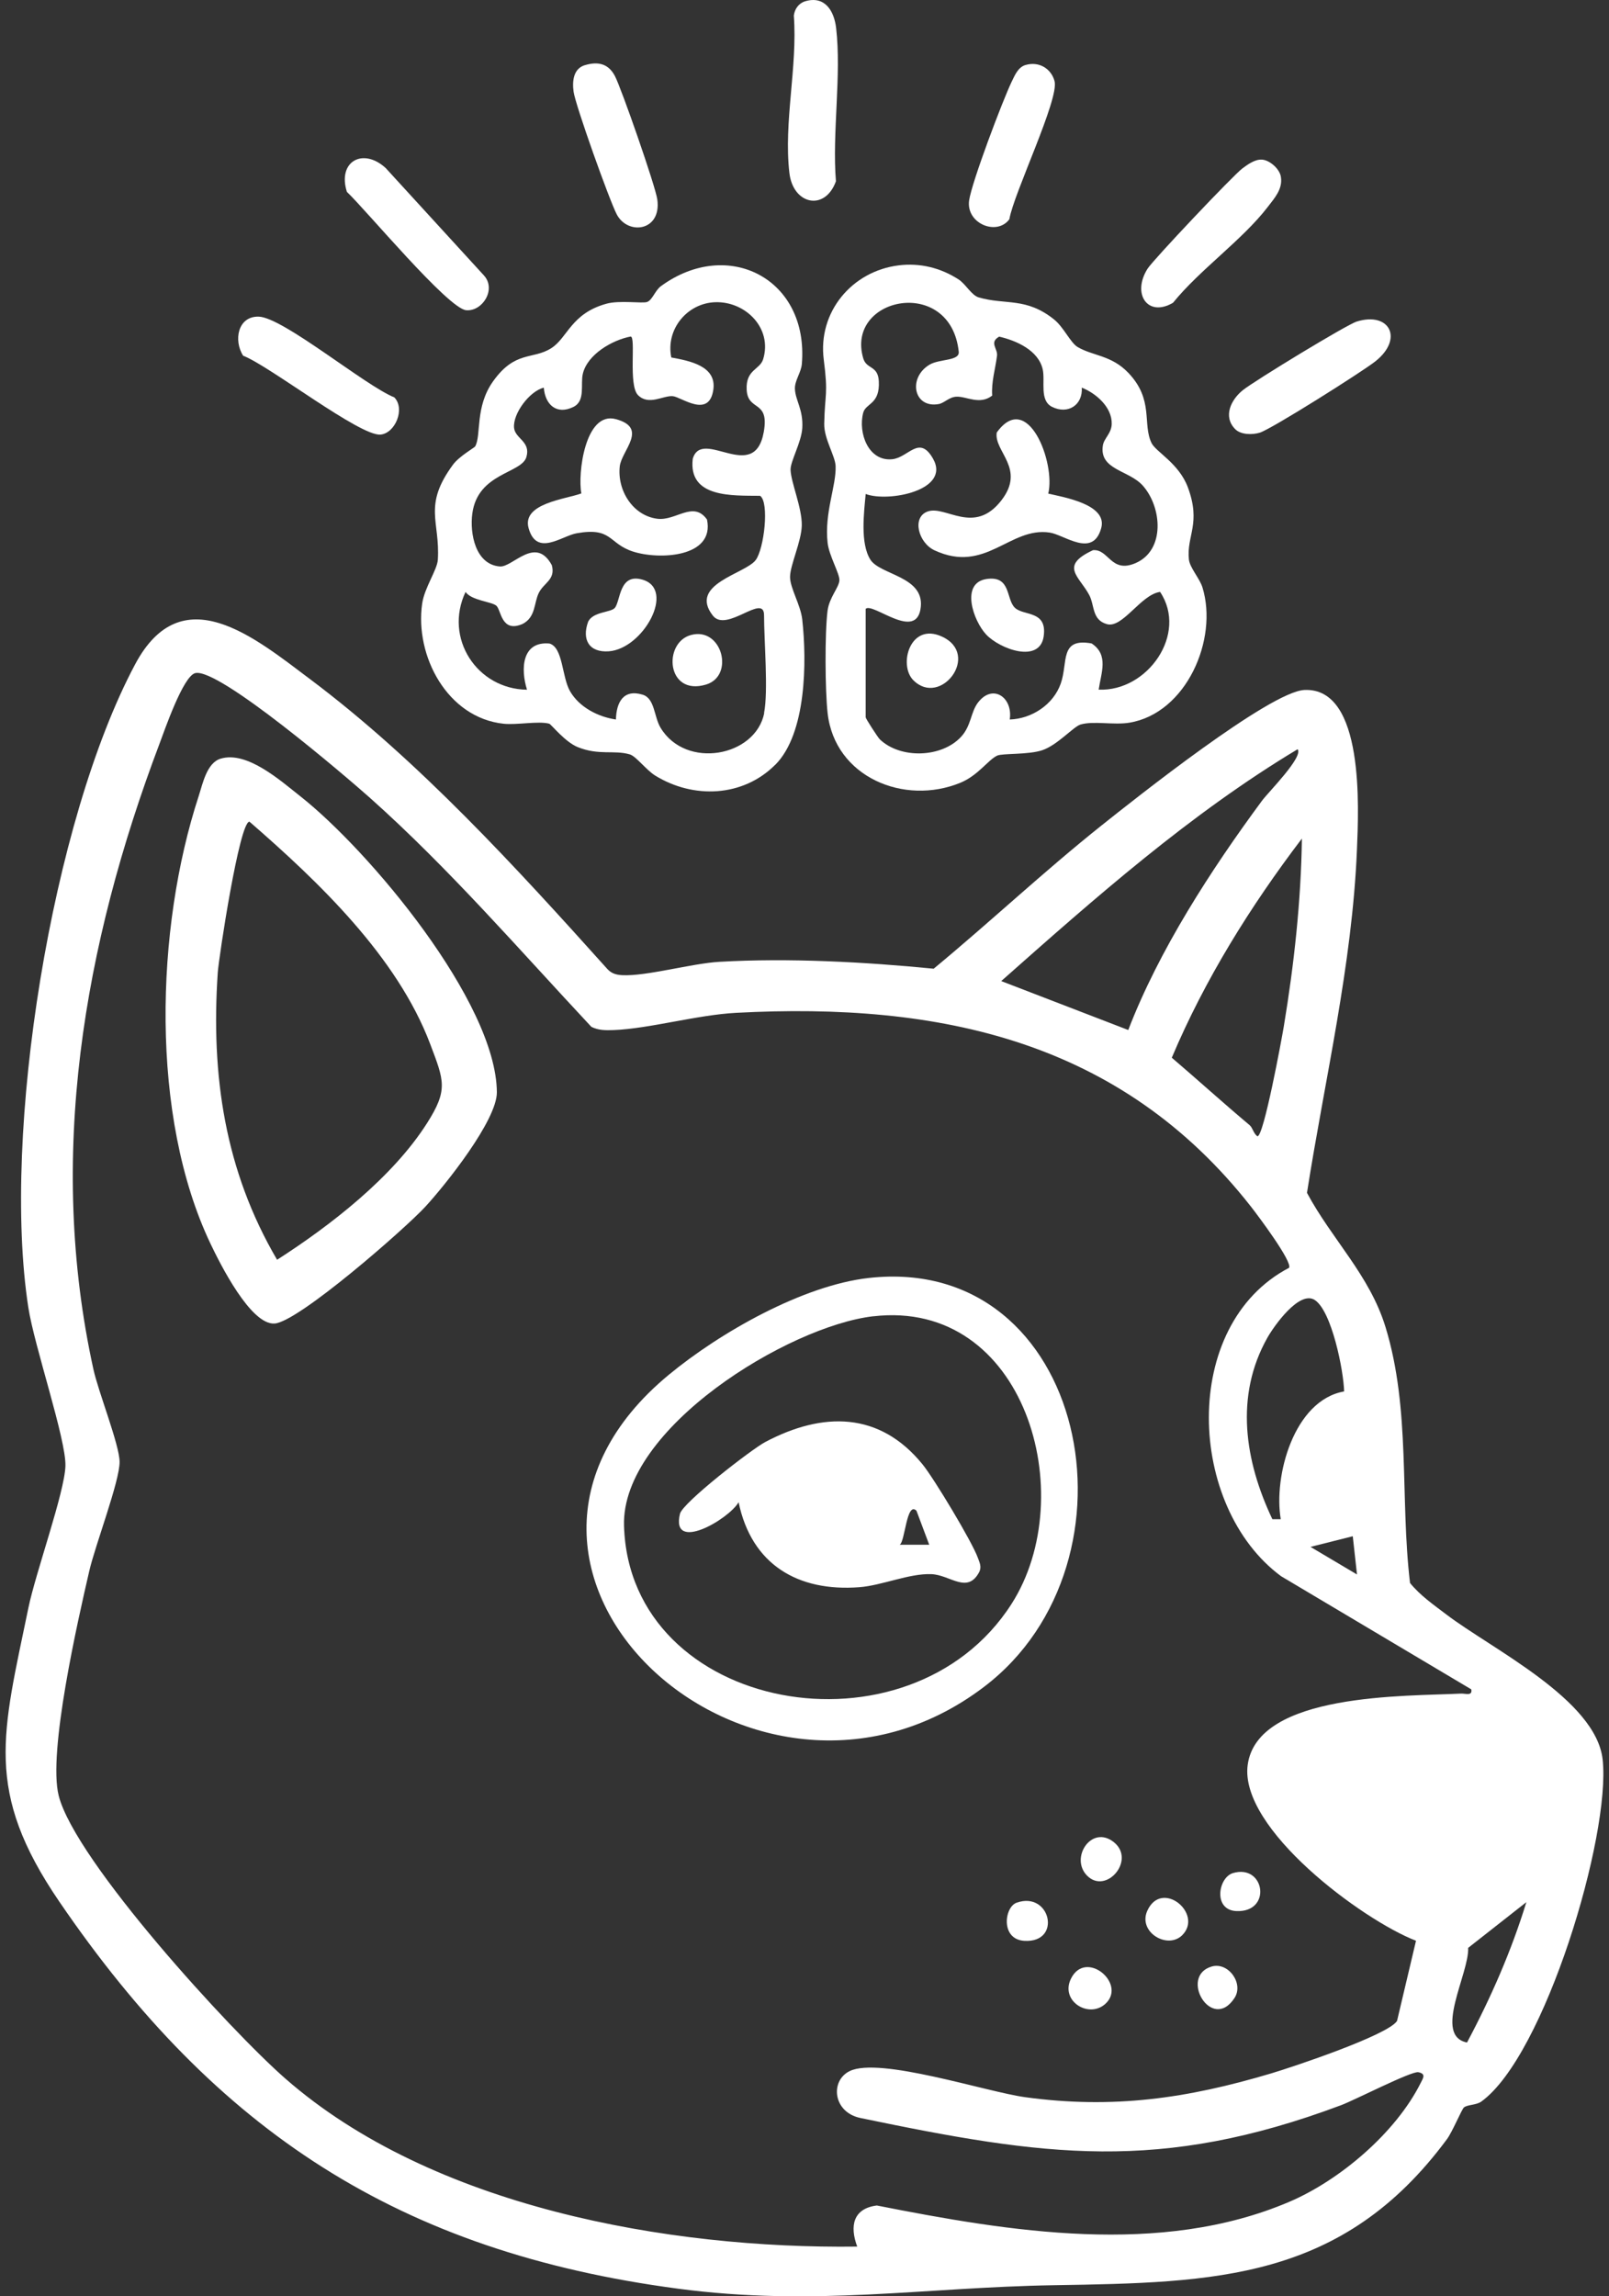 <svg width="143" height="204" viewBox="0 0 143 204" fill="none" xmlns="http://www.w3.org/2000/svg">
<rect x="0" y="0" width="143" height="204" fill="#333333" stroke="none"/>
<g clip-path="url(#clip0_201_764)">
<path d="M130.112 187.22C129.905 187.39 129.084 189.389 128.595 190.047C119.309 202.587 108.031 202.783 93.674 203.017C82.054 203.206 72.388 204.933 60.241 203.323C35.518 200.047 19.223 189.378 5.273 168.943C-1.45 159.098 0.217 154.037 2.525 142.836C3.168 139.714 5.743 132.582 5.815 130.235C5.886 127.888 3.048 119.6 2.517 116.154C0.131 100.707 4.588 72.926 12.011 59.014C16.162 51.236 22.573 56.595 27.594 60.363C37.246 67.608 45.903 77.102 53.951 86.055C54.32 86.478 54.745 86.603 55.291 86.633C57.433 86.747 61.453 85.59 63.937 85.447C70.118 85.091 76.841 85.458 82.98 86.059C87.994 81.913 92.752 77.438 97.841 73.379C100.872 70.964 112.849 61.44 115.928 61.297C121.3 61.047 120.743 71.886 120.6 75.443C120.182 85.757 117.735 95.889 116.158 105.972C118.383 110.122 121.718 113.277 123.133 117.881C125.391 125.224 124.416 133.085 125.316 140.632C126.231 141.755 127.413 142.567 128.55 143.433C132.585 146.501 141.856 150.987 142.436 156.324C143.17 163.066 137.279 182.647 131.651 186.702C131.2 187.027 130.42 186.967 130.108 187.224L130.112 187.22ZM114.562 112.639C114.912 112.129 111.769 107.949 111.182 107.2C99.596 92.427 83.504 89.022 65.443 89.978C61.927 90.163 57.772 91.38 54.523 91.512C53.842 91.539 53.187 91.539 52.558 91.225C46.125 84.347 39.937 77.177 32.902 70.9C30.797 69.025 19.411 59.275 17.348 59.8C16.272 60.076 14.634 64.861 14.171 66.085C7.418 83.942 4.166 102.847 8.307 121.668C8.747 123.667 10.607 128.334 10.629 129.854C10.655 131.55 8.457 137.287 7.934 139.566C6.929 143.916 4.234 155.693 5.22 159.54C6.707 165.349 20.506 180.417 25.366 184.665C38.401 196.063 59.338 199.801 76.186 199.586C75.508 197.772 75.806 196.203 77.929 195.935C89.707 198.259 103.134 200.489 114.573 195.614C119.079 193.694 124.048 189.476 126.265 185.047C126.487 184.605 126.754 184.234 126.054 184.094C125.455 183.973 120.393 186.574 119.192 187.023C103.062 193.059 92.831 191.562 76.468 188.161C74.018 187.651 73.758 184.846 75.52 183.992C78.181 182.704 87.648 185.84 91.107 186.313C98.922 187.382 105.513 186.426 112.988 184.196C114.916 183.622 123.363 180.799 124.161 179.54L125.847 172.416C121.074 170.568 110.128 162.465 110.888 156.796C111.754 150.356 125.041 150.708 129.829 150.458C130.255 150.436 130.865 150.704 130.763 150.084L113.858 140.031C105.509 133.871 104.854 117.718 114.558 112.635L114.562 112.639ZM100.273 91.509C103.002 84.411 107.621 77.283 112.164 71.13C112.717 70.382 115.861 67.242 115.326 66.561C105.761 72.302 97.318 79.778 88.984 87.159L100.273 91.505V91.509ZM111.061 99.959C111.332 100.186 111.411 100.726 111.758 100.946C112.315 100.964 113.903 92.355 114.095 91.206C115.006 85.722 115.631 80.046 115.706 74.498C111.14 80.503 107.09 86.989 104.143 93.965C106.458 95.942 108.727 98.001 111.061 99.959ZM119.459 123.614C119.414 121.777 118.36 116.46 116.843 115.488C115.484 114.619 113.241 117.775 112.638 118.844C109.714 124.033 110.636 129.816 113.083 134.967H113.828C113.169 131.142 114.999 124.396 119.459 123.614ZM120.227 136.479L116.47 137.424L120.603 139.876L120.227 136.475V136.479ZM130.383 181.453C132.51 177.458 134.324 173.323 135.656 168.985L130.484 173.047C130.575 175.341 127.345 180.855 130.383 181.456V181.453Z" fill="white"/>
<path d="M79.863 23.575C81.76 23.341 83.586 23.787 85.197 24.826C85.829 25.238 86.341 26.236 86.992 26.425C89.379 27.117 91.193 26.38 93.692 28.39C94.54 29.074 95.142 30.457 95.778 30.832C97.156 31.637 98.77 31.546 100.276 33.118C102.576 35.522 101.514 37.653 102.343 39.358C102.727 40.148 104.774 41.153 105.572 43.296C106.769 46.516 105.441 47.589 105.663 49.698C105.742 50.439 106.626 51.391 106.871 52.192C108.286 56.811 105.429 63.364 100.378 64.203C98.981 64.434 97.189 64.022 96.026 64.369C95.401 64.558 93.997 66.18 92.646 66.644C91.427 67.064 89.089 66.913 88.626 67.128C87.82 67.502 86.943 68.882 85.362 69.536C80.371 71.595 74.19 69.041 73.554 63.353C73.328 61.35 73.298 56.24 73.547 54.271C73.697 53.084 74.548 52.219 74.601 51.573C74.65 50.994 73.682 49.377 73.554 48.232C73.253 45.556 74.326 43.186 74.266 41.414C74.236 40.507 73.227 38.987 73.253 37.646C73.306 34.913 73.622 35.133 73.212 31.954C72.666 27.718 75.722 24.086 79.87 23.575H79.863ZM76.938 54.09V63.727C76.938 63.844 78.011 65.503 78.192 65.681C80.017 67.434 83.695 67.336 85.426 65.446C86.322 64.468 86.269 63.262 86.921 62.412C88.234 60.696 90.041 61.973 89.74 63.92C91.682 63.859 93.614 62.612 94.276 60.722C94.939 58.833 94.144 56.644 97.016 57.162C98.563 58.179 97.863 59.77 97.645 61.267C101.985 61.456 105.599 56.312 103.103 52.585C101.398 52.816 99.779 55.836 98.383 55.45C97.024 55.072 97.299 53.78 96.802 52.854C95.902 51.176 94.137 50.28 97.137 48.878C98.544 48.749 98.729 50.979 100.931 50.023C103.566 48.878 103.276 45.08 101.575 43.152C100.34 41.754 97.671 41.758 98.018 39.569C98.119 38.931 98.785 38.508 98.804 37.661C98.842 36.172 97.404 34.936 96.143 34.437C96.245 35.971 94.923 36.852 93.501 36.145C92.36 35.578 92.906 33.863 92.672 32.82C92.296 31.127 90.339 30.261 88.803 29.906C87.888 30.42 88.686 30.975 88.611 31.595C88.464 32.778 88.095 33.923 88.182 35.144C87.071 36.006 85.916 35.208 85.012 35.242C84.354 35.265 83.932 35.805 83.431 35.896C81.192 36.3 80.668 33.557 82.615 32.396C83.495 31.871 85.298 32.086 85.208 31.247C84.489 24.479 75.116 26.357 76.72 31.833C77.013 32.831 78.03 32.438 78.105 33.867C78.214 35.949 76.946 35.794 76.716 36.675C76.249 38.466 77.179 41.006 79.291 40.798C80.744 40.654 81.689 38.594 82.916 40.737C84.549 43.579 78.922 44.641 76.938 43.885C76.788 45.526 76.438 48.247 77.348 49.709C78.199 51.074 82.091 51.191 81.839 53.886C81.538 57.087 77.567 53.477 76.938 54.09Z" fill="white"/>
<path d="M68.898 67.941C66.026 70.821 61.626 70.991 58.234 68.904C57.44 68.417 56.529 67.181 55.972 67.019C54.557 66.607 53.239 67.136 51.346 66.372C50.205 65.911 48.974 64.335 48.816 64.294C47.864 64.033 45.948 64.422 44.759 64.297C39.764 63.768 36.854 58.277 37.52 53.625C37.723 52.211 38.856 50.624 38.913 49.728C39.124 46.289 37.562 44.94 40.268 41.27C40.81 40.537 42.173 39.766 42.233 39.656C42.79 38.659 42.199 36.149 43.821 33.878C45.794 31.111 47.341 31.98 48.986 30.937C50.45 30.012 50.744 27.854 53.891 26.984C55.061 26.659 57.053 26.969 57.493 26.833C57.971 26.686 58.212 25.809 58.739 25.423C64.686 21.073 71.887 24.762 71.266 32.328C71.202 33.103 70.607 33.829 70.649 34.569C70.701 35.59 71.394 36.383 71.304 38.016C71.232 39.286 70.235 40.998 70.261 41.742C70.306 42.899 71.285 45.106 71.258 46.678C71.232 48.092 70.22 50.201 70.216 51.255C70.212 52.238 71.157 53.742 71.3 55.034C71.714 58.765 71.672 65.163 68.906 67.941H68.898ZM67.905 63.349C68.292 61.418 67.905 56.932 67.905 54.656C67.905 52.653 64.577 56.251 63.354 54.691C61.159 51.882 66.237 50.99 67.163 49.755C67.916 48.746 68.386 44.626 67.555 44.048C65.082 44.018 61.152 44.248 61.569 40.756C62.401 37.956 67.043 43.035 67.878 38.383C68.401 35.473 66.463 36.591 66.361 34.626C66.267 32.819 67.536 32.861 67.826 31.909C68.661 29.157 66.263 26.765 63.572 26.848C61.076 26.928 59.149 29.252 59.661 31.758C61.268 32.056 63.689 32.502 63.399 34.603C63.034 37.219 60.553 35.269 59.8 35.197C58.942 35.117 57.658 36.066 56.702 35.102C55.818 34.207 56.548 29.891 56.044 29.898C54.403 30.212 52.215 31.482 51.801 33.197C51.572 34.146 52.054 35.605 50.973 36.145C49.471 36.894 48.447 35.949 48.331 34.441C47.074 34.739 45.557 36.75 45.688 38.02C45.79 38.976 47.187 39.218 46.784 40.601C46.355 42.071 42.462 41.999 41.977 45.624C41.74 47.404 42.252 50.148 44.42 50.325C45.564 50.42 47.593 47.54 49.042 50.208C49.396 51.508 48.32 51.769 47.879 52.687C47.439 53.606 47.619 54.823 46.445 55.431C44.54 56.259 44.548 54.18 44.111 53.81C43.675 53.44 41.913 53.356 41.375 52.589C39.432 56.697 42.395 61.221 46.837 61.274C46.257 59.422 46.381 56.95 48.831 57.17C50.047 57.514 49.927 60.129 50.661 61.406C51.478 62.827 53.153 63.689 54.741 63.92C54.779 62.378 55.415 61.195 57.117 61.716C58.208 62.049 58.114 63.678 58.712 64.66C60.96 68.379 67.144 67.23 67.92 63.353L67.905 63.349Z" fill="white"/>
<path d="M71.561 0.113C73.3 -0.404 74.135 0.952 74.312 2.498C74.798 6.701 73.947 11.795 74.293 16.104C73.319 18.798 70.48 18.178 70.157 15.363C69.633 10.854 70.891 5.941 70.552 1.383C70.623 0.797 70.992 0.283 71.561 0.113Z" fill="white"/>
<path d="M34.271 14.921L43.011 24.471C44.137 25.711 42.868 27.691 41.427 27.559C39.812 27.408 32.509 18.625 30.831 17.049C29.972 14.35 32.25 13.076 34.275 14.925L34.271 14.921Z" fill="white"/>
<path d="M35.044 35.303C36.03 36.312 35.131 38.481 33.824 38.609C32.006 38.783 23.944 32.495 21.61 31.603C20.744 30.253 21.124 28.084 22.987 28.13C25.148 28.182 32.477 34.282 35.044 35.303Z" fill="white"/>
<path d="M109.779 38.126C108.661 36.996 109.418 35.488 110.468 34.653C111.518 33.817 119.668 28.848 120.586 28.564C123.504 27.665 124.772 30.099 122.231 32.105C121.061 33.031 112.994 38.126 111.959 38.44C111.296 38.64 110.284 38.632 109.779 38.126Z" fill="white"/>
<path d="M112.142 14.18C112.842 14.21 113.768 15.03 113.844 15.752C113.998 16.803 113.279 17.593 112.688 18.364C110.426 21.315 106.647 23.942 104.253 26.897C101.994 28.224 100.579 26.104 101.99 23.87C102.487 23.084 109.62 15.548 110.422 14.959C110.904 14.603 111.521 14.153 112.138 14.18H112.142Z" fill="white"/>
<path d="M91.135 5.779C92.309 5.423 93.423 6.073 93.725 7.215C94.142 8.81 90.085 17.196 89.708 19.475C88.601 20.99 85.831 19.86 86.132 17.797C86.365 16.183 89.113 8.908 89.93 7.222C90.197 6.671 90.484 5.975 91.138 5.775L91.135 5.779Z" fill="white"/>
<path d="M51.985 5.79C53.151 5.438 54.07 5.654 54.646 6.746C55.222 7.838 58.256 16.538 58.418 17.721C58.809 20.548 55.801 20.926 54.815 19.048C54.172 17.827 51.134 9.331 50.976 8.137C50.852 7.215 50.95 6.1 51.985 5.786V5.79Z" fill="white"/>
<path d="M19.616 67.397C21.965 66.697 24.924 69.35 26.678 70.73C32.795 75.545 44.095 89.003 44.159 97.03C44.178 99.521 39.585 105.269 37.805 107.2C35.975 109.181 26.535 117.431 24.408 117.582C22.281 117.733 19.545 112.249 18.705 110.485C13.322 99.173 13.804 82.495 17.659 70.722C18.013 69.638 18.374 67.767 19.616 67.397ZM24.626 111.917C29.377 108.871 34.884 104.6 37.948 99.789C39.845 96.811 39.468 96.017 38.238 92.763C35.302 84.982 28.285 78.307 22.172 72.998C21.28 72.967 19.439 85.121 19.353 86.41C18.739 95.549 19.978 103.988 24.626 111.917Z" fill="white"/>
<path d="M77.233 113.531C96.626 111.38 102.125 138.735 87.448 149.865C66.983 165.391 38.544 139.393 59.447 122.129C63.968 118.395 71.353 114.181 77.233 113.531ZM77.609 116.936C70.084 117.809 55.208 126.883 55.46 135.542C55.942 152.178 80.835 156.634 89.895 142.499C96.091 132.828 91.092 115.375 77.613 116.94L77.609 116.936Z" fill="white"/>
<path d="M105.077 171.914C103.767 173.229 101.11 171.645 101.968 169.748C103.255 166.914 106.967 170.013 105.077 171.914Z" fill="white"/>
<path d="M98.302 177.961C96.841 179.404 94.191 177.802 95.181 175.787C96.476 173.157 100.105 176.177 98.302 177.961Z" fill="white"/>
<path d="M96.606 166.623C95.063 165.047 97.02 162.072 98.997 163.66C100.973 165.247 98.304 168.357 96.606 166.623Z" fill="white"/>
<path d="M90.353 169.034C93.365 167.972 94.407 172.605 91.053 172.424C88.897 172.307 89.258 169.419 90.353 169.034Z" fill="white"/>
<path d="M107.694 174.703C109.158 174.279 110.566 176.203 109.715 177.503C107.694 180.591 104.739 175.561 107.694 174.703Z" fill="white"/>
<path d="M109.58 166.403C112.418 165.564 113.077 169.922 109.877 169.778C107.792 169.684 108.266 166.793 109.58 166.403Z" fill="white"/>
<path d="M93.163 43.852C94.575 44.18 98.456 44.823 97.869 46.924C97.12 49.604 94.613 47.51 93.288 47.313C89.738 46.784 87.608 51.002 83.06 48.893C81.608 48.22 81.02 45.941 82.451 45.439C84.054 44.876 86.569 47.574 88.989 44.464C91.199 41.625 88.315 40.114 88.586 38.424C91.338 34.6 93.834 41.142 93.163 43.855V43.852Z" fill="white"/>
<path d="M90.203 53.999C90.99 54.74 93.082 54.207 92.759 56.523C92.416 58.969 88.874 57.672 87.651 56.376C86.495 55.152 85.332 51.781 87.688 51.437C89.875 51.119 89.39 53.232 90.203 53.999Z" fill="white"/>
<path d="M81.17 60.428C79.823 59.075 80.884 55.257 83.707 56.55C87.2 58.145 83.594 62.865 81.17 60.428Z" fill="white"/>
<path d="M51.669 43.836C51.327 42.113 51.997 36.489 54.741 37.238C57.654 38.028 55.245 40.023 55.083 41.421C54.839 43.549 56.231 45.801 58.407 46.085C60.075 46.304 61.61 44.441 62.834 46.153C63.545 49.539 58.546 49.755 56.231 48.991C54.056 48.277 54.417 46.811 51.244 47.377C49.911 47.616 47.694 49.483 46.979 46.92C46.362 44.706 50.322 44.343 51.673 43.833L51.669 43.836Z" fill="white"/>
<path d="M54.644 54.003C55.163 53.383 55.009 50.889 57.102 51.497C60.075 52.362 57.166 57.635 54.117 57.861C52.359 57.99 51.685 56.83 52.276 55.22C52.731 54.324 54.29 54.426 54.644 54.003Z" fill="white"/>
<path d="M61.406 56.414C64.173 55.658 65.314 60.053 62.746 60.817C59.223 61.867 58.903 57.098 61.406 56.414Z" fill="white"/>
<path d="M65.643 133.459C64.766 134.982 59.586 137.987 60.433 134.483C60.674 133.493 66.806 128.742 68.025 128.1C73.133 125.405 78.17 125.394 81.99 130.092C83.014 131.35 86.402 136.981 86.907 138.395C87.057 138.811 87.242 139.154 87.053 139.612C85.996 141.675 84.46 139.91 82.777 139.846C80.797 139.77 78.388 140.855 76.371 141.006C70.912 141.422 66.794 139 65.643 133.455V133.459ZM81.452 134.215C80.564 133.331 80.44 137.015 79.954 137.235H82.585L81.452 134.215Z" fill="white"/>
</g>
<defs>
<clipPath id="clip0_201_764">
<rect width="142" height="204" fill="white" transform="translate(0.5)"/>
</clipPath>
</defs>
</svg>
